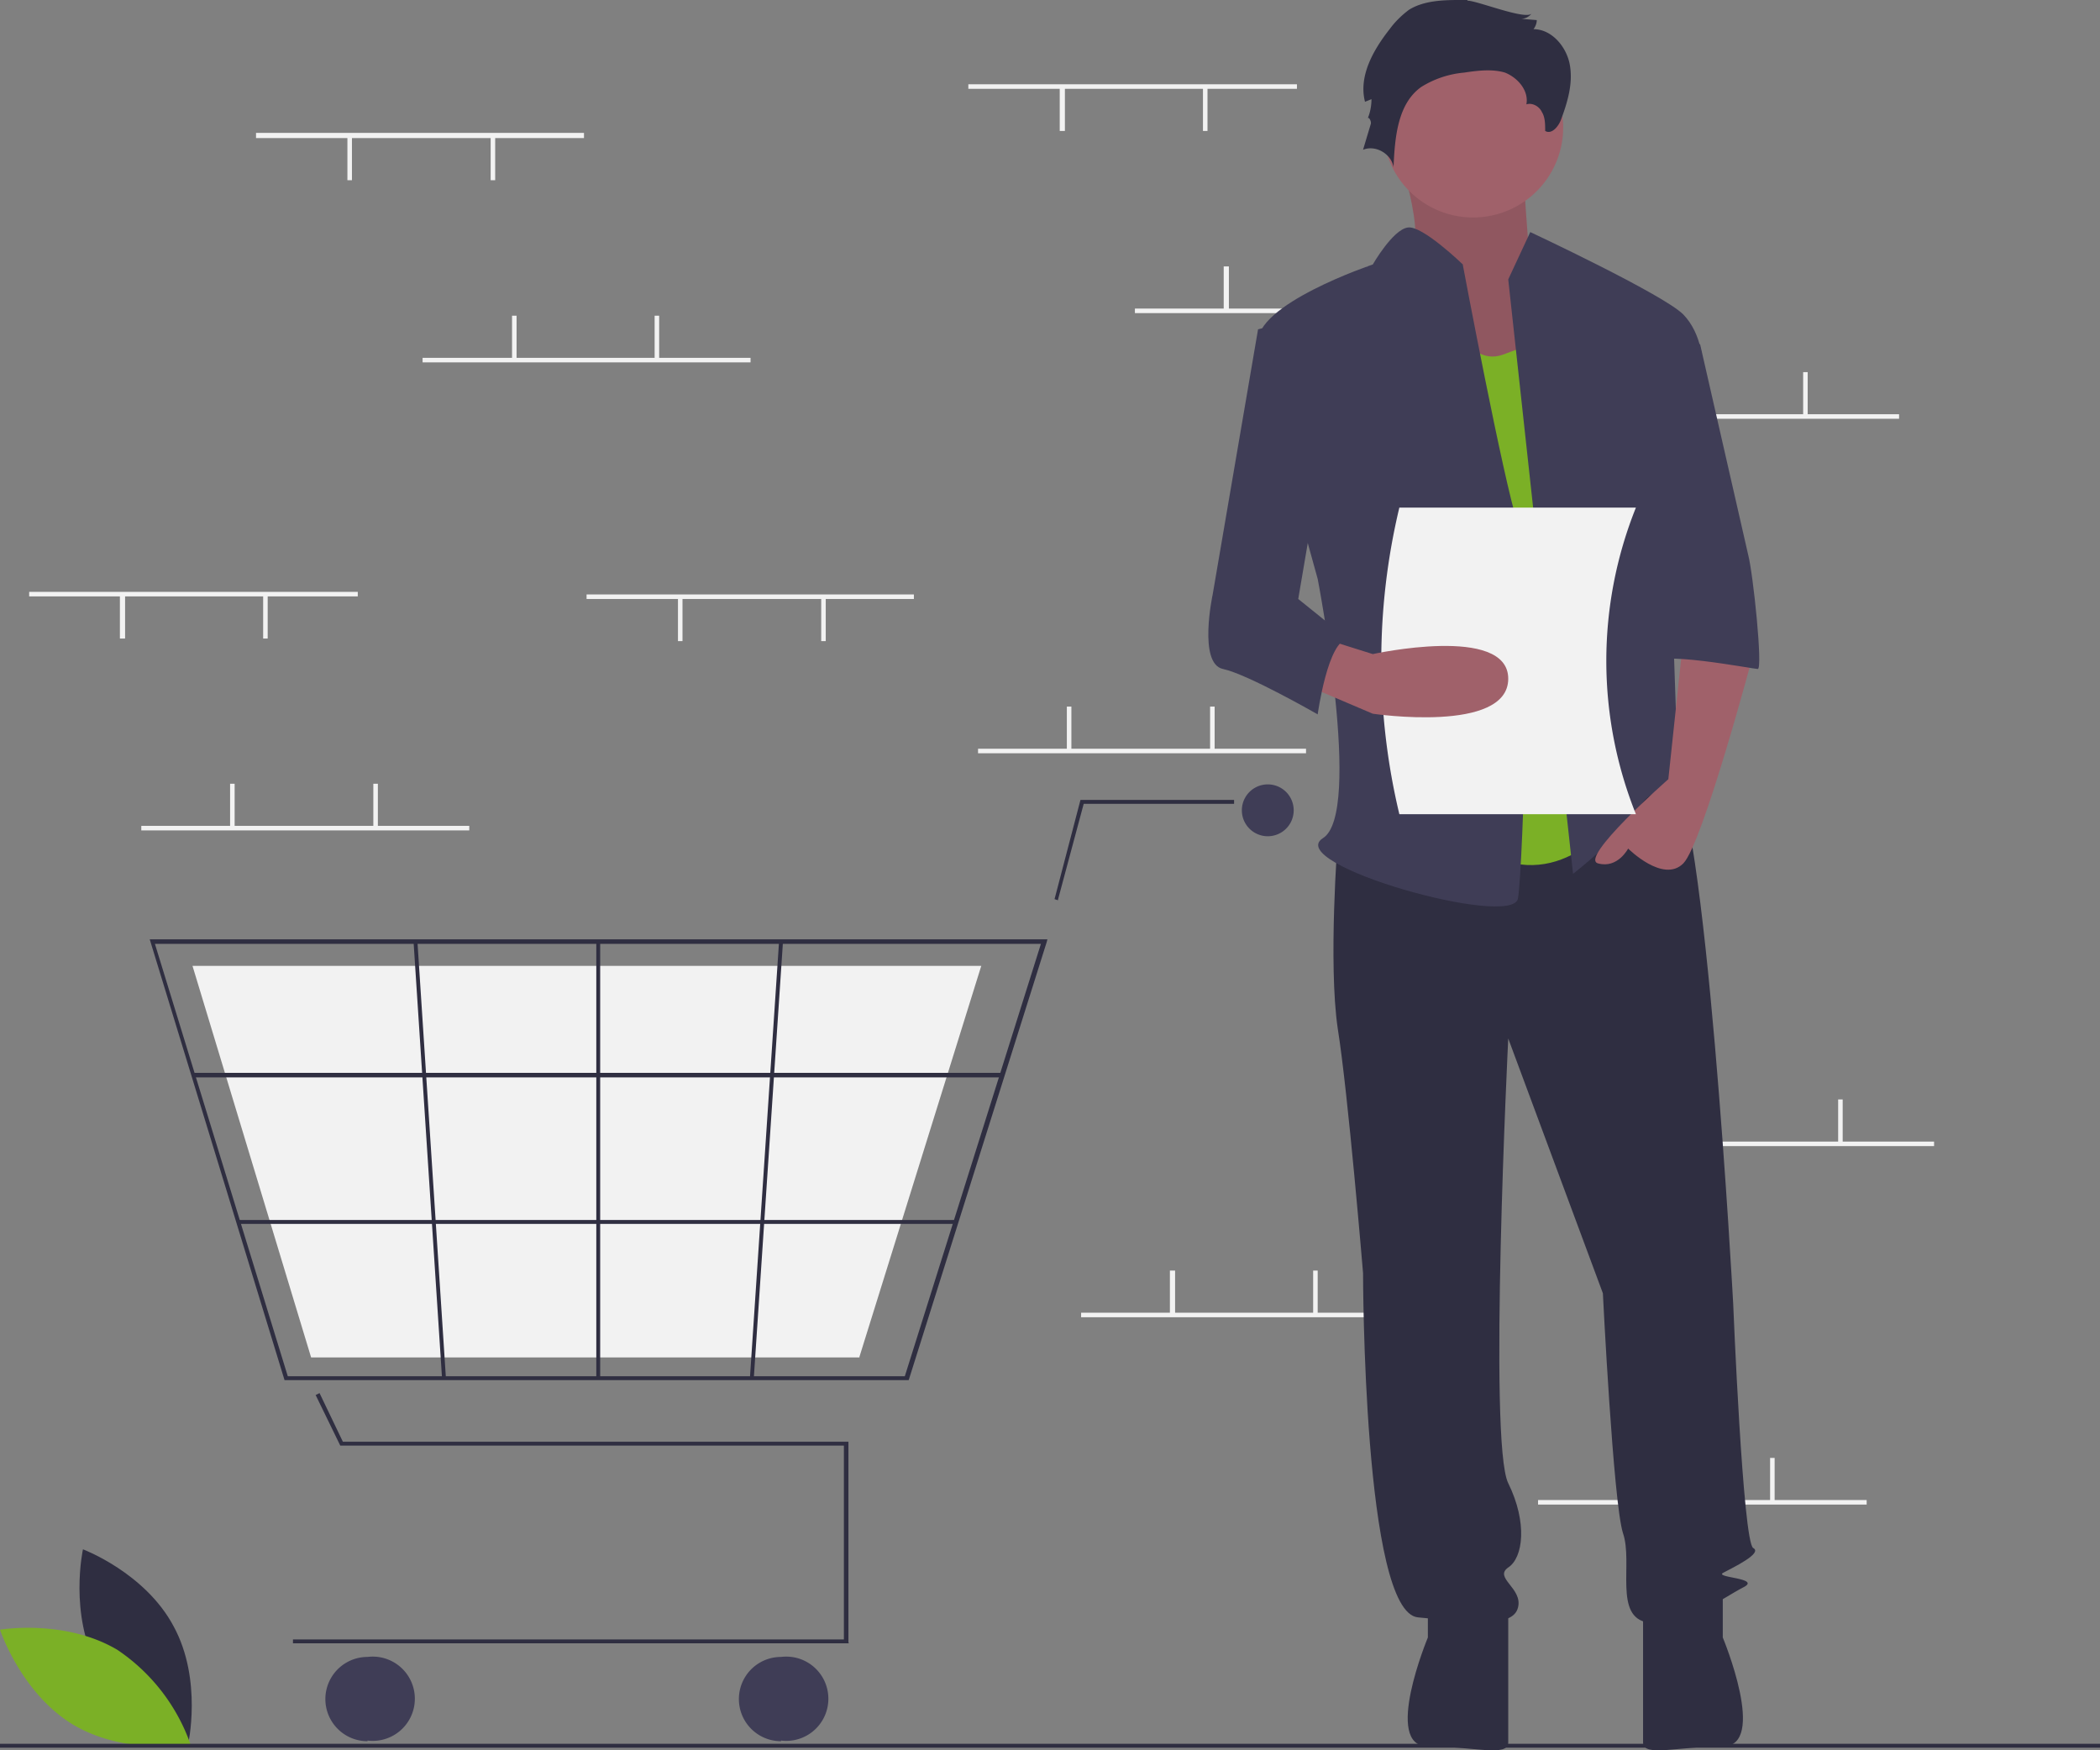 <svg xmlns="http://www.w3.org/2000/svg" width="324" height="270" fill="none"><rect width="100%" height="100%" fill="#808080" stroke="none"/><g clip-path="url(#clip0)"><path fill="#2F2E41" d="M15 257.3c4.5 8.3 14 11.9 14 11.9s2.3-10-2.2-18.3c-4.4-8.3-14-11.9-14-11.9s-2.2 10 2.3 18.3z"/><path fill="#7BB026" d="M18.1 254.5a29.3 29.3 0 0 1 11.3 14.6s-10 1.8-18.2-3.1C3.2 261.1 0 251.4 0 251.4s10-1.7 18.1 3.1z"/><path fill="#F2F2F2" d="M200 13h-50.6v.7h50.7V13z"/><path fill="#F2F2F2" d="M186.3 13.5h-.7v6.7h.7v-6.7zM164.3 13.5h-.8v6.7h.8v-6.7zM225.7 47.6h-50.6v.7h50.6v-.7z"/><path fill="#F2F2F2" d="M189.6 41.1h-.8v6.7h.8v-6.7zM211.6 41.1h-.7v6.7h.7v-6.7zM293 63.9h-50.6v.7H293v-.7z"/><path fill="#F2F2F2" d="M256.8 57.4h-.7V64h.7v-6.6zM278.9 57.4h-.7V64h.7v-6.6zM288 231.4h-50.7v.7H288v-.7z"/><path fill="#F2F2F2" d="M251.8 224.9h-.8v6.6h.8V225zM273.8 224.9h-.7v6.6h.7V225zM201.5 115.5h-50.6v.7h50.6v-.7z"/><path fill="#F2F2F2" d="M165.3 109h-.7v6.7h.7V109zM187.4 109h-.7v6.7h.7V109zM217.4 202.5h-50.6v.7h50.6v-.7z"/><path fill="#F2F2F2" d="M181.3 196h-.8v6.7h.8V196zM203.3 196h-.7v6.7h.7V196zM298.4 176.1h-50.6v.7h50.6v-.7z"/><path fill="#F2F2F2" d="M262.3 169.6h-.8v6.7h.8v-6.7zM284.3 169.6h-.7v6.7h.7v-6.7z"/><path fill="#2F2E41" d="M131 253.5H45.2v-.6h85V223H52.5l-3.8-7.8.6-.3 3.6 7.5h78v31z"/><path fill="#3F3D56" d="M56.7 268.5a6.5 6.5 0 1 0 0-12.9 6.5 6.5 0 0 0 0 13zM120.5 268.5a6.5 6.5 0 1 0 0-12.9 6.5 6.5 0 0 0 0 13zM195.6 129a4 4 0 1 0 0-8 4 4 0 0 0 0 8z"/><path fill="#2F2E41" d="M140 212.9H43.9l-20.8-68h138.5l-.1.4-21.3 67.6zm-95.7-.6h95.3l21-66.7H23.9l20.5 66.7z"/><path fill="#F2F2F2" d="M132.6 209.4H48L29.7 149h121.7l-.1.3-18.7 60z"/><path fill="#2F2E41" d="M163.3 138.9l-.6-.2 4-15.3h23.7v.6h-23.2l-4 14.9zM154.6 165.5H29.7v.7h125v-.7zM147.5 188.2H36.7v.6h110.8v-.6z"/><path fill="#2F2E41" d="M92.6 145.2H92v67.4h.6v-67.4zM120.2 145.2l-4.5 67.4h.6l4.5-67.3h-.6zM64.4 145.2h-.6l4.4 67.4h.6l-4.4-67.4zM324 269H0v.6h324v-.7z"/><path fill="#A0616A" d="M215.3 22.3s5.3 15 2 17.4c-3.2 2.3 11 21.1 11 21.1l17-4.6-9.3-15.8s-1.2-15.8-1.2-18c0-2.4-19.5 0-19.5 0z"/><path fill="#000" d="M215.3 22.3s5.3 15 2 17.4c-3.2 2.3 11 21.1 11 21.1l17-4.6-9.3-15.8s-1.2-15.8-1.2-18c0-2.4-19.5 0-19.5 0z" opacity=".1"/><path fill="#2F2E41" d="M206.4 129.4s-1.5 19.2 0 29.3c1.6 10 3.9 37.7 3.9 37.7s0 52.4 8.5 53.1c8.5.8 14.6 1.6 15.4-1.5.8-3-3.8-4.6-1.5-6.2 2.3-1.5 3-6.9 0-13-3.1-6.2 0-68.6 0-68.6l14.6 39.3s1.6 32.3 3.1 37c1.6 4.6-1.5 13 3.9 13.8 5.4.8 11.5-3.8 14.6-5.4 3.1-1.5-4.6-1.5-3-2.3 1.5-.8 6.1-3 4.6-3.8-1.6-.8-3.1-37.8-3.1-37.8s-4.3-79-9.7-82c-5.4-3-8.8 2.2-8.8 2.2l-42.5 8.2z"/><path fill="#2F2E41" d="M220.3 246.5v6.1s-7 16.8 0 16.8 12.4 1.7 12.4-.6V248l-12.4-1.5zM265.8 246.5v6.1s7 16.8 0 16.8c-6.9 0-12.3 1.7-12.3-.6V248l12.3-1.5z"/><path fill="#A0616A" d="M226.1 33.5a13.9 13.9 0 1 0 0-27.7 13.9 13.9 0 0 0 0 27.7z"/><path fill="#7BB026" d="M221.9 45.4s3.8 11.6 10 9.3l6.2-2.3 10.8 74s-8.5 12.2-20.9 4.5c-12.3-7.7-6.1-85.5-6.1-85.5z"/><path fill="#3F3D56" d="M232.7 43.1l3.4-7.3s20.5 9.6 23.6 12.7c3 3.1 3 7.7 3 7.7l-5.3 19.3 1.5 43.9c0 1.5 5.4 10 1.5 7-3.8-3.2-4.6-6.2-7.7-1.6-3 4.6-10 10-10 10l-10-91.7z"/><path fill="#A0616A" d="M259.7 98.6l-2.3 21.6s-14 12.3-10.8 13c3 .8 4.6-2.3 4.6-2.3s5.4 5.4 8.5 2.3c3-3 10.8-32.3 10.8-32.3l-10.8-2.3z"/><path fill="#2F2E41" d="M226.4 0c-3 0-6.4-.1-9 1.5-1.2.9-2.2 1.9-3 3-2.6 3.3-4.8 7.3-3.8 11.2l1-.4c0 1-.2 2.1-.6 3 .1-.4.6.3.5.8l-1.2 4c2-.8 4.4.7 4.7 2.7.2-4.5.6-9.8 4.3-12.4a15 15 0 0 1 6.6-2.2c2-.3 4.3-.6 6.3 0 2 .8 3.7 2.8 3.3 4.9.9-.3 2 .3 2.4 1.2.5.8.5 1.9.5 2.9 1 .6 2.1-.7 2.5-1.9 1-2.7 1.8-5.5 1.3-8.3-.5-2.8-2.8-5.5-5.6-5.5.3-.4.5-.9.5-1.4l-2.4-.2c.6 0 1.2-.3 1.6-.8-1 1-8.4-2-9.9-2z"/><path fill="#3F3D56" d="M225.7 40.8s-6.3-6.1-8.5-5.7c-2.3.3-5.4 5.7-5.4 5.7s-18.5 6.2-17.7 12.3c.8 6.2 9.2 36.2 9.2 36.2s7 36.2.8 40c-6.2 4 29.3 14 30.1 9.3.8-4.6 2.3-50.8 0-57.7-2.3-7-8.5-40-8.5-40zM252.7 53.1h9.6l7.4 32.4c.8 3 2.3 17.7 1.5 17.7-.7 0-16.2-3-16.2-.8l-2.3-49.3z"/><path fill="#F2F2F2" d="M252.4 125.6h-36.5a101.7 101.7 0 0 1 0-47.3h36.5a63.5 63.5 0 0 0 0 47.3z"/><path fill="#A0616A" d="M201 105.5l10.8 4.6s20.9 3.1 20.9-5.4c0-8.4-20.9-3.8-20.9-3.8l-7-2.2-3.8 6.8z"/><path fill="#3F3D56" d="M203.3 48.5l-9.2 2.3-7 40.9s-2.3 10.7 1.6 11.5c3.8.8 14.6 7 14.6 7s1.6-11.6 4.7-11.6l-7.7-6.2 4.6-27-1.6-16.9z"/><path fill="#F2F2F2" d="M72.4 127.4H21.8v.7h50.6v-.7z"/><path fill="#F2F2F2" d="M36.2 120.9h-.7v6.7h.7v-6.7zM58.3 120.9h-.7v6.7h.7v-6.7zM90.1 20.5H39.5v.8h50.6v-.8z"/><path fill="#F2F2F2" d="M76.4 21h-.7v6.8h.7V21zM54.3 21h-.7v6.8h.7V21zM141.1 91.7H90.5v.7H141v-.7z"/><path fill="#F2F2F2" d="M127.4 92.2h-.7v6.7h.7v-6.7zM105.3 92.2h-.7v6.7h.7v-6.7zM55 91.3H4.5v.7h50.7v-.7z"/><path fill="#F2F2F2" d="M41.3 91.8h-.7v6.7h.7v-6.7zM19.3 91.8h-.8v6.7h.8v-6.7zM115.8 55.2H65.2v.7h50.6v-.7z"/><path fill="#F2F2F2" d="M79.6 48.7H79v6.7h.7v-6.7zM101.7 48.7h-.7v6.7h.7v-6.7z"/></g><defs><clipPath id="clip0"><path fill="#fff" d="M0 0h324v270H0z"/></clipPath></defs></svg>